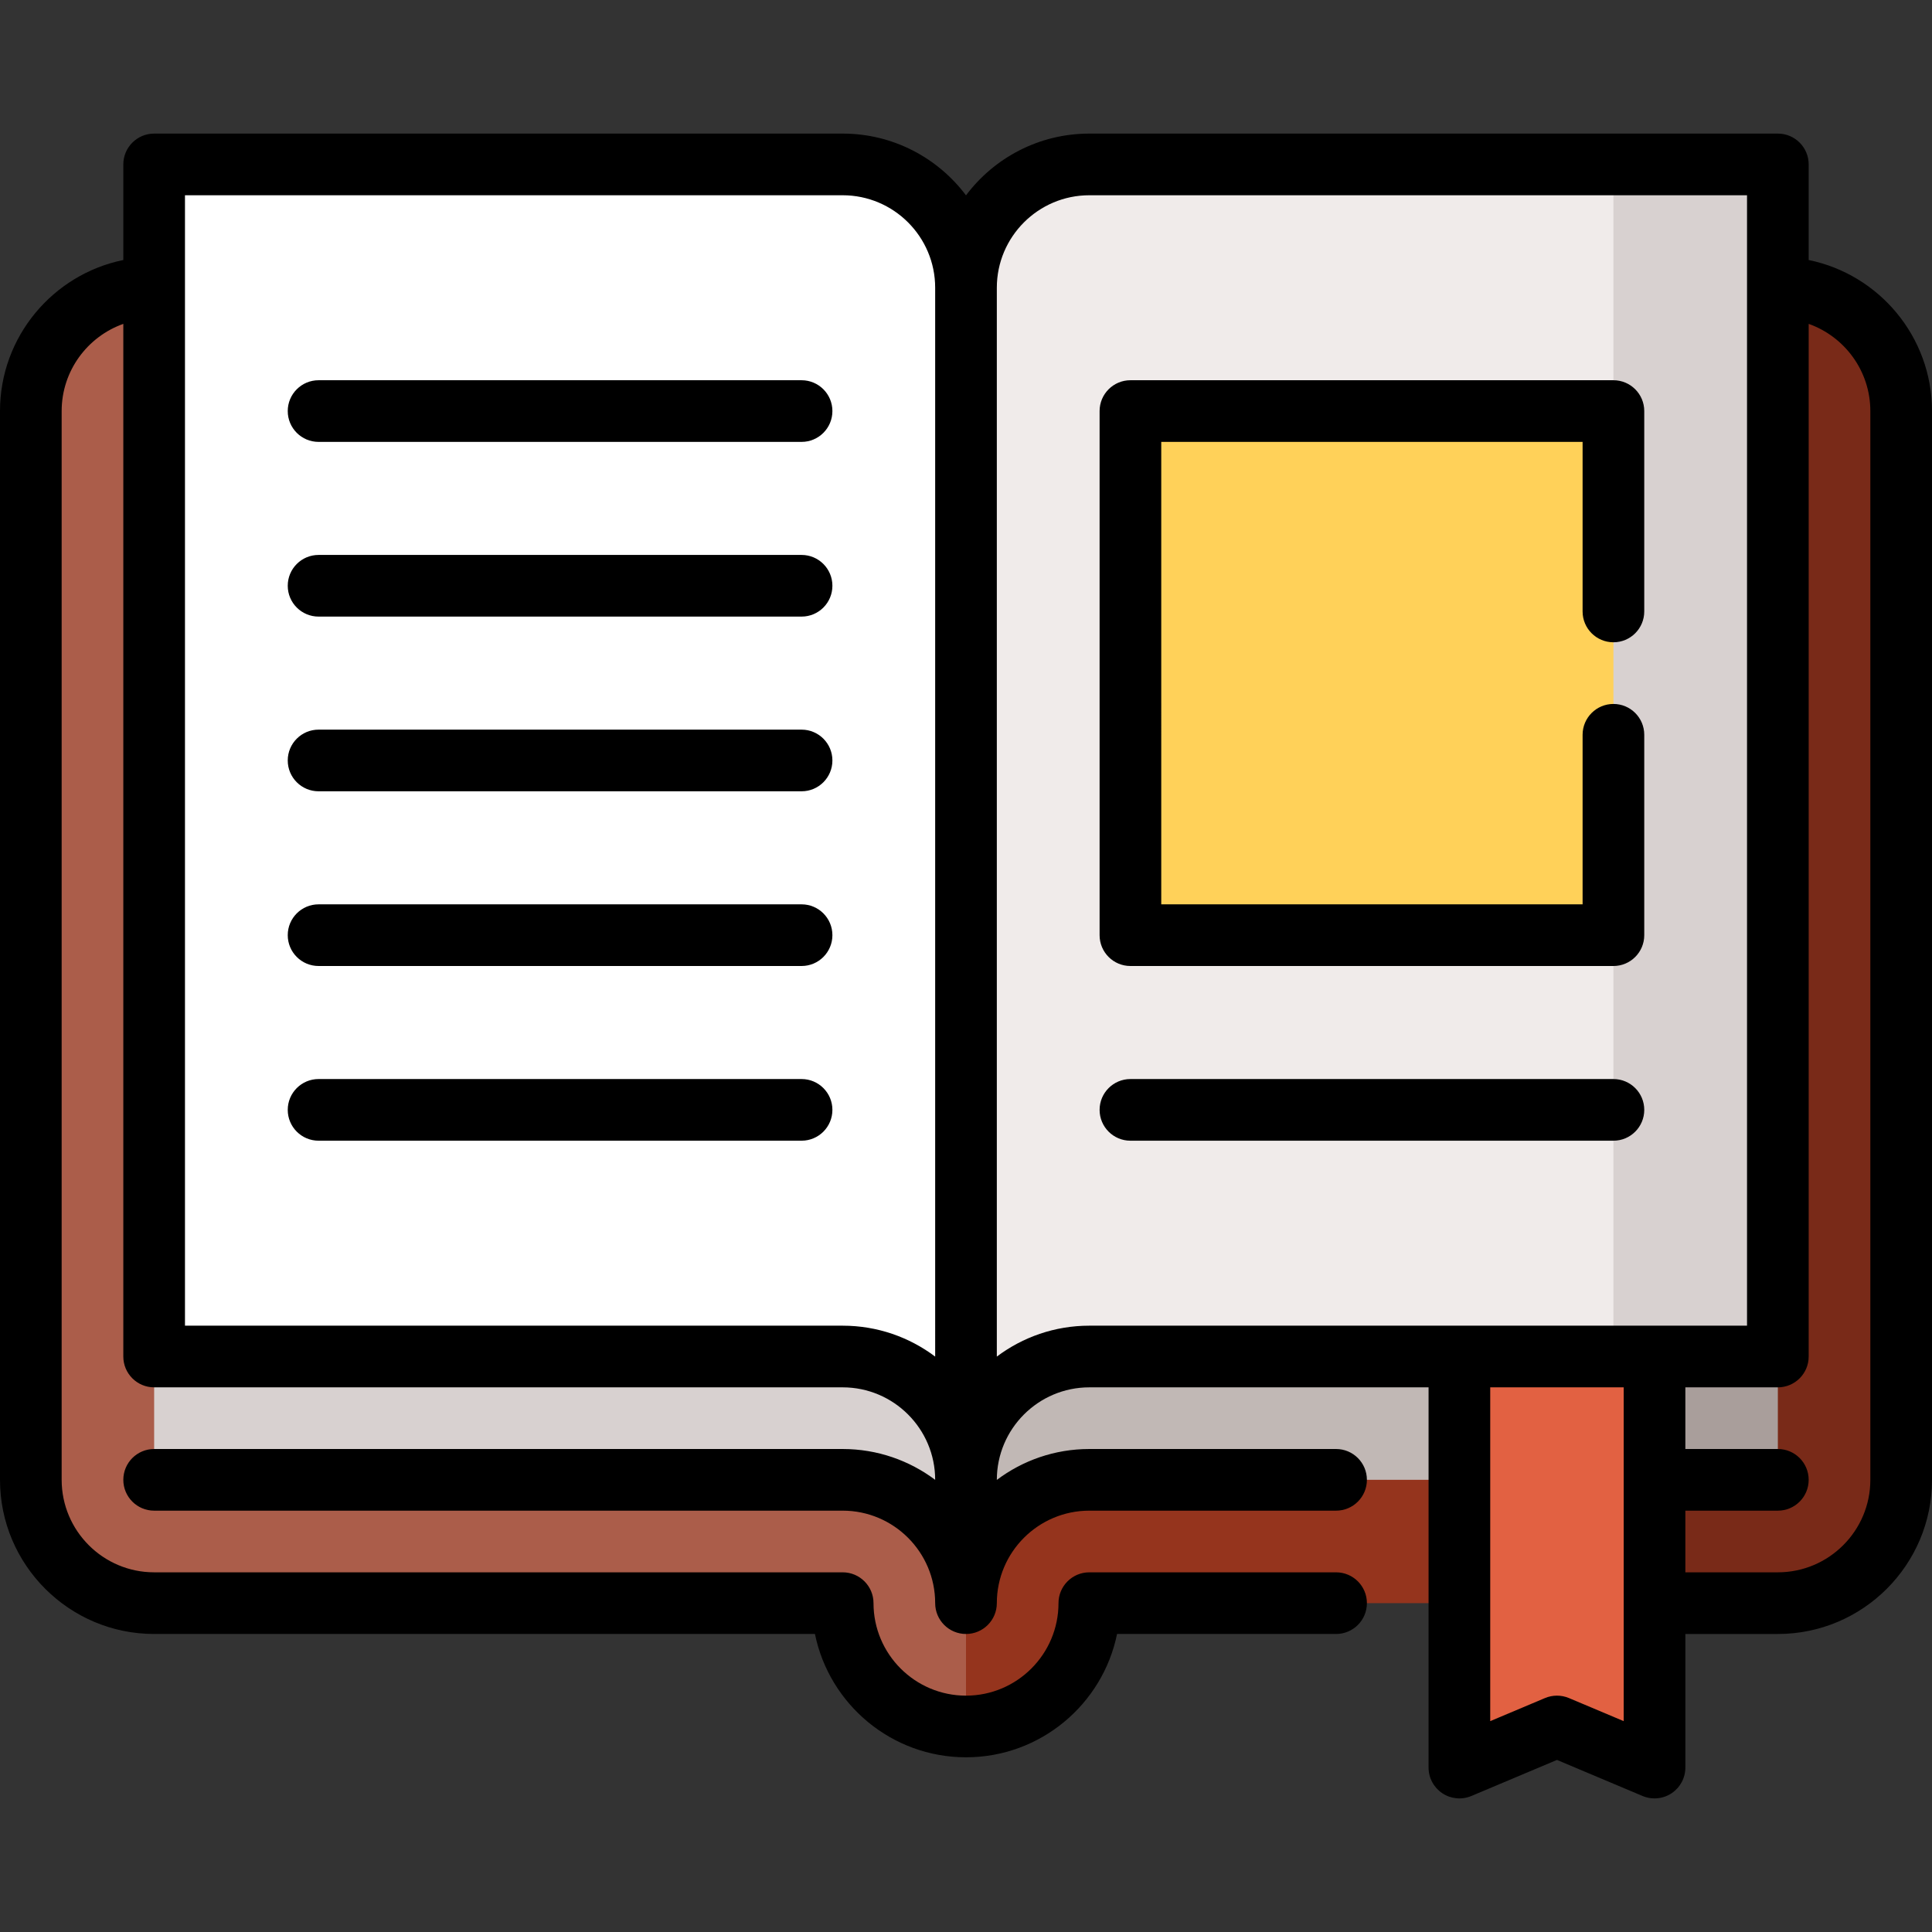 <?xml version="1.0" encoding="iso-8859-1"?>
<!-- Generator: Adobe Illustrator 19.0.0, SVG Export Plug-In . SVG Version: 6.00 Build 0)  -->
<svg version="1.1" id="Layer_1" xmlns="http://www.w3.org/2000/svg" xmlns:xlink="http://www.w3.org/1999/xlink" x="0px" y="0px"
	 viewBox="0 0 512 512" style="enable-background:new 0 0 512 512;" xml:space="preserve">
<rect x="0" y="0" width="512" height="512" fill="#333333" stroke="none"/>
<path style="fill:#792A18;" d="M471.149,77.345h-65.362l32.681,348.596h32.681c18.049,0,32.681-14.632,32.681-32.681V110.026
	C503.83,91.977,489.197,77.345,471.149,77.345z"/>
<path style="fill:#95341D;" d="M212.426,76.255L256,457.532c18.05,0,32.681-14.631,32.681-32.681h149.787V76.255H212.426z"/>
<path style="fill:#AB5D4A;" d="M40.851,76.255c-18.049,0-32.681,14.632-32.681,32.681V392.17c0,18.049,14.632,32.681,32.681,32.681
	h182.468c0,18.05,14.631,32.681,32.681,32.681V76.255H40.851z"/>
<polygon style="fill:#A99E9B;" points="416.681,337.702 427.574,392.17 471.149,392.17 471.149,359.489 "/>
<path style="fill:#C1B8B5;" d="M234.213,337.702L256,417.222v7.629c0-17.974,14.706-32.681,32.681-32.681h137.26v-54.468H234.213z"
	/>
<path style="fill:#D8D1D0;" d="M40.851,359.489v32.681h182.468c17.974,0,32.681,14.706,32.681,32.681v-98.043L40.851,359.489z"/>
<polygon style="fill:#E26142;" points="386.755,468.426 412.612,457.532 438.468,468.426 438.468,337.702 386.755,337.702 "/>
<polygon style="fill:#D8D1D0;" points="427.574,43.574 394.894,201.532 427.574,359.489 471.149,359.489 471.149,43.574 "/>
<path style="fill:#F0EBEA;" d="M288.681,43.574C270.706,43.574,256,58.281,256,76.255l-32.681,157.957L256,384.545v7.626
	c0-17.974,14.706-32.681,32.681-32.681h138.894V247.827l-21.787-69.445l21.787-69.445V43.574H288.681z"/>
<path style="fill:#FFFFFF;" d="M223.319,43.574H40.851v315.915h182.468c17.974,0,32.681,14.706,32.681,32.681V76.255
	C256,58.281,241.294,43.574,223.319,43.574z"/>
<rect x="299.574" y="108.936" style="fill:#FFD159;" width="128" height="138.894"/>
<path d="M479.319,68.908V43.574c0-4.513-3.657-8.17-8.17-8.17H288.681c-13.348,0-25.221,6.435-32.681,16.365
	c-7.46-9.931-19.333-16.365-32.681-16.365H40.851c-4.513,0-8.17,3.657-8.17,8.17v25.333C14.057,72.703,0,89.208,0,108.936V392.17
	c0,22.526,18.325,40.851,40.851,40.851H215.97c3.795,18.624,20.302,32.681,40.03,32.681c19.727,0,36.234-14.057,40.031-32.681
	h58.043c4.513,0,8.17-3.657,8.17-8.17c0-4.513-3.657-8.17-8.17-8.17h-65.393c-4.513,0-8.17,3.657-8.17,8.17
	c0,13.515-10.996,24.511-24.511,24.511c-13.515,0-24.511-10.996-24.511-24.511c0-4.513-3.657-8.17-8.17-8.17H40.851
	c-13.515,0-24.511-10.996-24.511-24.511V108.936c0-10.651,6.831-19.733,16.34-23.105v273.659c0,4.513,3.657,8.17,8.17,8.17h182.468
	c13.515,0,24.511,10.996,24.511,24.511c-6.832-5.12-15.322-8.17-24.511-8.17H40.851c-4.513,0-8.17,3.657-8.17,8.17
	c0,4.513,3.657,8.17,8.17,8.17h182.468c13.515,0,24.511,10.996,24.511,24.511c0,4.513,3.657,8.17,8.17,8.17s8.17-3.657,8.17-8.17
	c0-13.515,10.996-24.511,24.511-24.511h65.393c4.513,0,8.17-3.657,8.17-8.17c0-4.513-3.657-8.17-8.17-8.17h-65.393
	c-9.189,0-17.678,3.05-24.511,8.191c0-13.535,10.996-24.531,24.511-24.531h89.904v100.766c0,2.738,1.372,5.292,3.653,6.807
	c2.278,1.513,5.166,1.784,7.691,0.722l22.684-9.557l22.684,9.557c1.02,0.429,2.098,0.641,3.171,0.641
	c1.585,0,3.16-0.461,4.519-1.363c2.281-1.515,3.653-4.07,3.653-6.807v-35.404h24.511c22.526,0,40.851-18.325,40.851-40.851V108.936
	C512,89.208,497.943,72.703,479.319,68.908z M223.319,351.319H49.021V51.745h174.298c13.515,0,24.511,10.996,24.511,24.511V359.51
	C240.997,354.369,232.508,351.319,223.319,351.319z M264.17,359.51V76.255c0-13.515,10.996-24.511,24.511-24.511h174.298v299.574
	H288.681C279.492,351.319,271.003,354.369,264.17,359.51z M430.298,456.118l-14.514-6.116c-2.029-0.853-4.315-0.853-6.344,0
	l-14.514,6.116V367.66h35.372V456.118z M495.66,392.17c0,13.515-10.996,24.511-24.511,24.511h-24.511v-16.34h24.511
	c4.513,0,8.17-3.657,8.17-8.17c0-4.513-3.657-8.17-8.17-8.17h-24.511v-16.34h24.511c4.513,0,8.17-3.657,8.17-8.17V85.831
	c9.509,3.373,16.34,12.455,16.34,23.105V392.17z"/>
<path d="M212.426,285.957h-128c-4.513,0-8.17,3.657-8.17,8.17c0,4.513,3.657,8.17,8.17,8.17h128c4.513,0,8.17-3.657,8.17-8.17
	C220.596,289.614,216.939,285.957,212.426,285.957z"/>
<path d="M212.426,239.66h-128c-4.513,0-8.17,3.657-8.17,8.17c0,4.513,3.657,8.17,8.17,8.17h128c4.513,0,8.17-3.657,8.17-8.17
	C220.596,243.317,216.939,239.66,212.426,239.66z"/>
<path d="M212.426,193.362h-128c-4.513,0-8.17,3.657-8.17,8.17s3.657,8.17,8.17,8.17h128c4.513,0,8.17-3.657,8.17-8.17
	S216.939,193.362,212.426,193.362z"/>
<path d="M212.426,147.064h-128c-4.513,0-8.17,3.657-8.17,8.17s3.657,8.17,8.17,8.17h128c4.513,0,8.17-3.657,8.17-8.17
	S216.939,147.064,212.426,147.064z"/>
<path d="M212.426,100.766h-128c-4.513,0-8.17,3.657-8.17,8.17s3.657,8.17,8.17,8.17h128c4.513,0,8.17-3.657,8.17-8.17
	S216.939,100.766,212.426,100.766z"/>
<path d="M435.745,294.128c0-4.513-3.657-8.17-8.17-8.17h-128c-4.513,0-8.17,3.657-8.17,8.17c0,4.513,3.657,8.17,8.17,8.17h128
	C432.088,302.298,435.745,298.641,435.745,294.128z"/>
<path d="M299.574,256h128c4.513,0,8.17-3.657,8.17-8.17v-53.106c0-4.513-3.657-8.17-8.17-8.17c-4.513,0-8.17,3.657-8.17,8.17v44.936
	h-111.66V117.106h111.66v44.936c0,4.513,3.657,8.17,8.17,8.17c4.513,0,8.17-3.657,8.17-8.17v-53.106c0-4.513-3.657-8.17-8.17-8.17
	h-128c-4.513,0-8.17,3.657-8.17,8.17V247.83C291.404,252.343,295.061,256,299.574,256z"/>
<g>
</g>
<g>
</g>
<g>
</g>
<g>
</g>
<g>
</g>
<g>
</g>
<g>
</g>
<g>
</g>
<g>
</g>
<g>
</g>
<g>
</g>
<g>
</g>
<g>
</g>
<g>
</g>
<g>
</g>
</svg>
